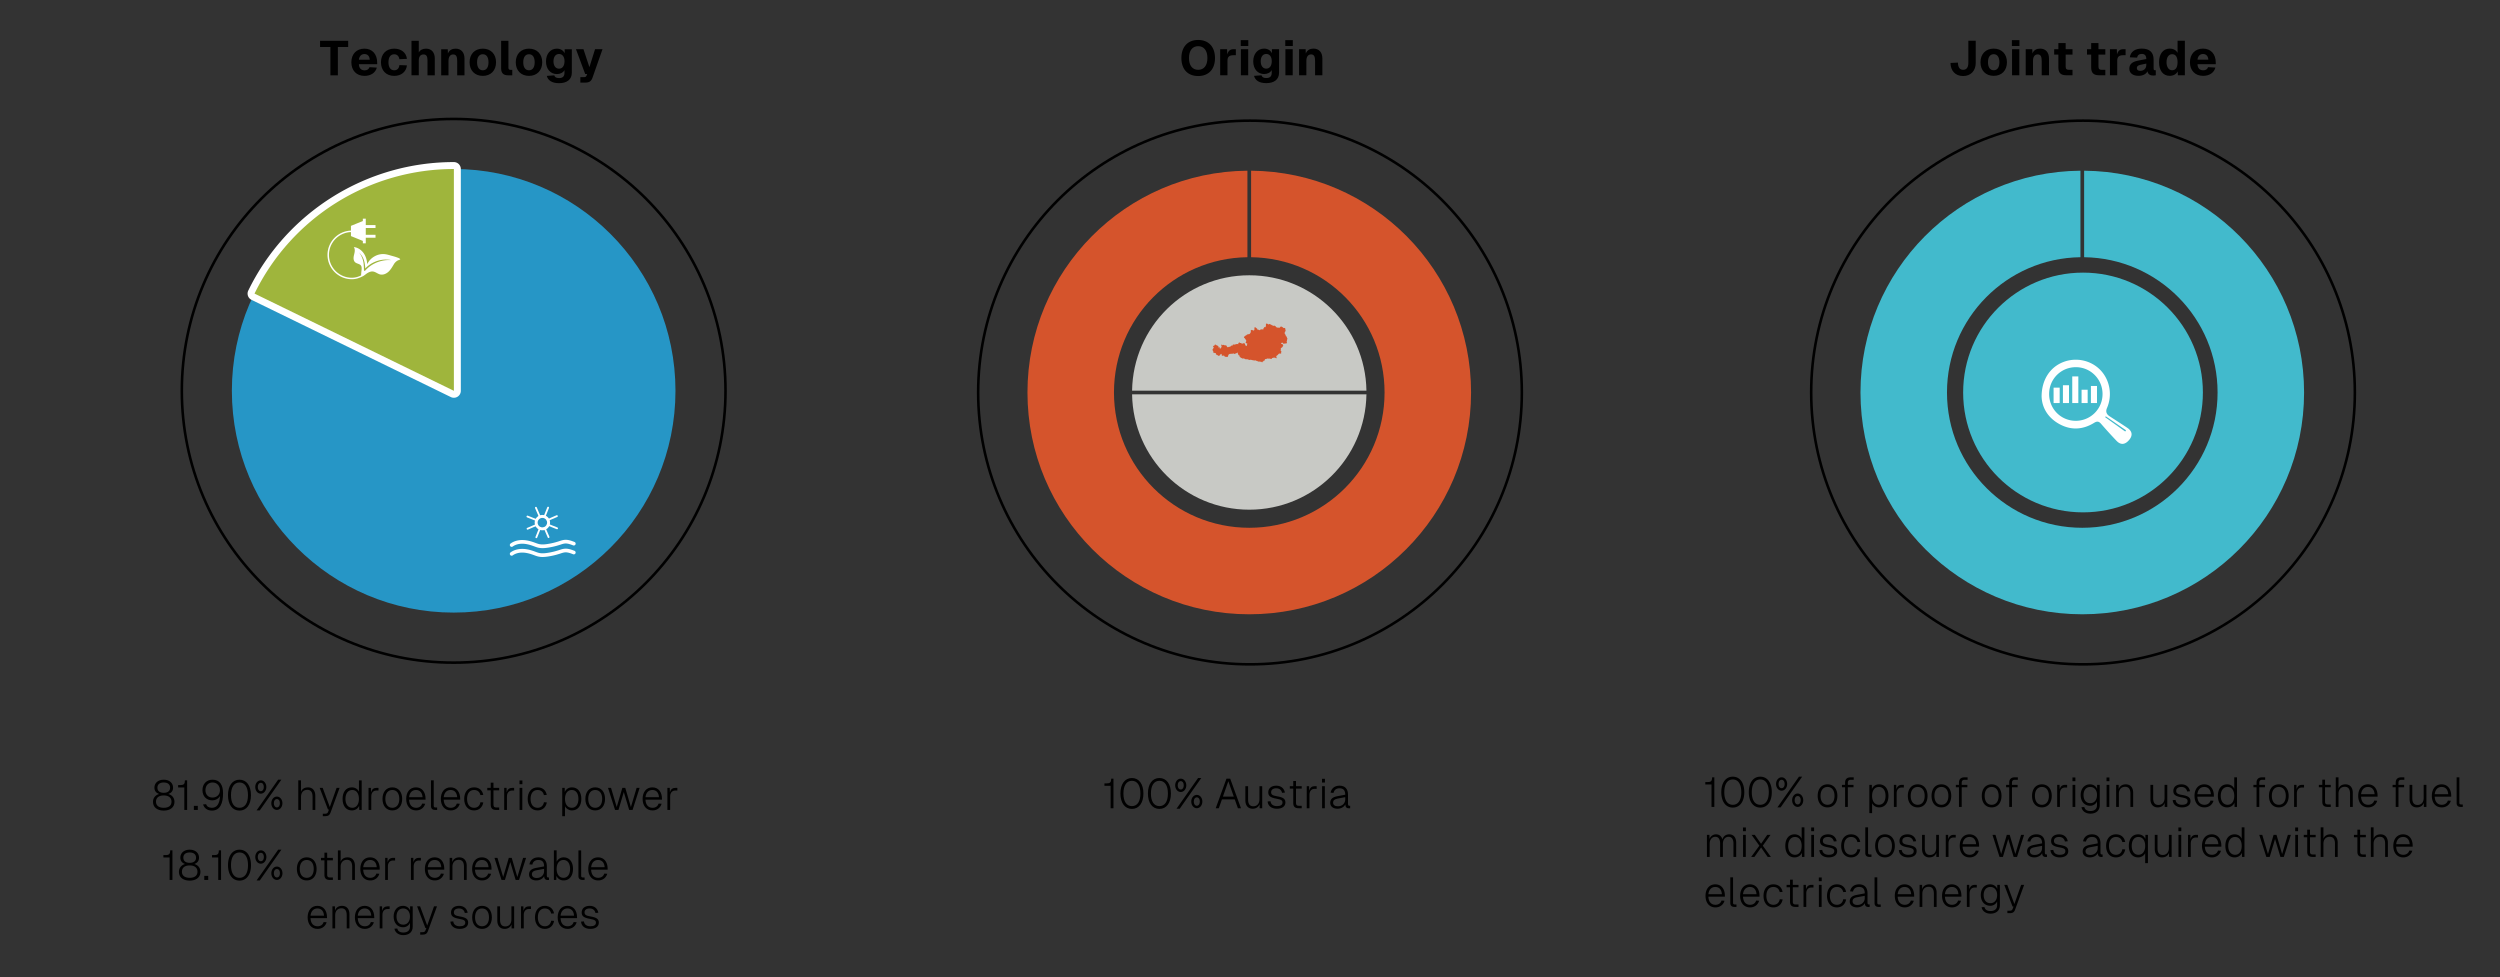<svg xmlns="http://www.w3.org/2000/svg" width="720" height="281.473" viewBox="0 0 720 281.473"><rect x="0" y="0" width="720" height="281.473" fill="#333333" stroke="none"/><g data-name="GRAFIK"><circle cx="130.657" cy="112.548" r="63.879" fill="#2696c6"/><path d="M130.718 113.556a.98.98 0 01-.438-.102L72.865 85.451a.998.998 0 01-.46-1.337 64.799 64.799 0 0123.932-26.578 64.813 64.813 0 0134.382-9.859 1 1 0 011 1v63.879a1 1 0 01-1 1z" fill="#9fb53c"/><path d="M130.718 48.677v63.879L73.304 84.553a63.882 63.882 0 0157.414-35.877m0-1.999a65.813 65.813 0 00-34.911 10.01 65.81 65.81 0 00-24.301 26.99 2 2 0 00.921 2.674l57.414 28.003a1.994 1.994 0 001.937-.101c.584-.366.94-1.007.94-1.696V48.678a2 2 0 00-2-2z" fill="#fff"/><path d="M114.822 74.317c-.16-.064-.386-.152-.658-.247-.545-.191-1.03-.303-1.633-.48-.563-.165-1.13-.332-1.714-.395-2.062-.224-4.202 1.001-5.053 2.893-.072-1.134-.388-2.272-1.047-3.198-.659-.926-1.684-1.619-2.814-1.737.294.416.313.969.231 1.472-.082.503-.252.991-.296 1.499-.044.508.061 1.066.44 1.408.496.447 1.344.432 1.707.992.199.308.186.703.165 1.069-.013.222-.159 1.191-.137 1.722-.903.454-1.789.678-2.69.678a6.588 6.588 0 01-6.58-6.58c0-3.544 2.817-6.441 6.329-6.573v1.151l3.425 1.395v.691h.845v-1.605h2.809v-.845h-2.809v-1.964h2.809v-.845h-2.809v-1.837h-.845v.673l-3.425 1.395v1.366c-3.746.133-6.754 3.22-6.754 6.998a7.012 7.012 0 007.004 7.004c.99 0 1.96-.251 2.943-.757.191-.05.479-.235.749-.43l.032-.019-.002-.003c.279-.203.534-.409.633-.473.526-.337 1.134-.618 1.753-.539.728.092 1.313.658 2.025.837.874.22 1.806-.187 2.462-.805.656-.617 1.096-1.423 1.561-2.195.204-.34.541-.671.867-.897.188-.13.311-.15.49-.231.28-.127.407-.141.422-.219.008-.04-.001-.157-.436-.373zm-3.212.585c-2.436.119-4.818 1.197-6.433 3.033-.112.142-.359.054-.357-.125-.014-.459-.025-.915-.062-1.367-.058-1.375-.515-2.684-1.375-3.765.658.655 1.209 1.448 1.463 2.353.221.745.301 1.514.351 2.275 1.643-1.712 4.039-2.689 6.413-2.536.357.02.713.062 1.061.135a11.4 11.4 0 00-1.062-.002z" fill="#fff"/><g fill="#fff"><path d="M156.274 157.862c-.376 0-.761-.03-1.145-.11-.46-.095-.889-.255-1.305-.409l-.261-.096c-1.189-.431-2.164-.64-3.068-.655-1.077-.017-2.086.265-2.821.8a.53.53 0 11-.625-.859c.92-.67 2.154-1.027 3.464-1.004 1.025.018 2.109.246 3.412.719l.269.099c.396.147.769.285 1.151.364.766.159 1.588.073 2.29-.032 1.1-.164 2.194-.422 3.252-.766l.199-.066c.496-.164 1.008-.334 1.568-.375 1.018-.076 1.961.289 2.795.609a.53.53 0 11-.381.991c-.73-.281-1.556-.599-2.336-.541-.429.032-.858.173-1.312.324l-.204.067a21.188 21.188 0 01-3.424.807c-.467.07-.983.131-1.518.131zM156.274 160.415c-.376 0-.761-.03-1.145-.11-.46-.095-.889-.255-1.305-.409l-.261-.096c-1.189-.431-2.164-.64-3.068-.655-1.077-.022-2.086.265-2.821.8a.531.531 0 11-.625-.859c.92-.67 2.154-1.024 3.464-1.004 1.025.018 2.109.246 3.412.719l.269.099c.396.147.769.285 1.151.364.766.159 1.588.073 2.29-.032 1.1-.164 2.194-.422 3.252-.766l.199-.066c.496-.164 1.008-.334 1.568-.375 1.018-.075 1.961.289 2.795.609a.53.53 0 11-.381.991c-.73-.281-1.556-.6-2.336-.541-.429.032-.858.173-1.312.324l-.204.067a21.188 21.188 0 01-3.424.807c-.467.07-.983.131-1.518.131zM156.202 152.726c-1.218 0-2.209-.991-2.209-2.209s.991-2.209 2.209-2.209 2.209.991 2.209 2.209-.991 2.209-2.209 2.209zm0-3.569a1.36 1.36 0 101.36 1.36c0-.749-.61-1.36-1.36-1.36z"/><path d="M156.798 149.131a.266.266 0 01-.247-.364l1.064-2.675a.266.266 0 01.494.196l-1.064 2.675a.265.265 0 01-.247.167zM154.465 154.995a.266.266 0 01-.247-.364l1.064-2.675a.266.266 0 01.494.196l-1.064 2.675a.265.265 0 01-.247.167zM160.433 152.424a.259.259 0 01-.098-.019l-2.675-1.064a.266.266 0 01.196-.494l2.675 1.064a.266.266 0 01-.098.512zM154.569 150.091a.259.259 0 01-.098-.019l-2.675-1.064a.266.266 0 01.196-.494l2.675 1.064a.266.266 0 01-.098.512zM157.74 150.046a.265.265 0 01-.105-.51l2.644-1.139a.265.265 0 11.21.488l-2.644 1.139a.26.26 0 01-.105.022zM151.944 152.543a.265.265 0 01-.105-.51l2.644-1.139a.265.265 0 11.21.488l-2.644 1.139a.26.26 0 01-.105.022zM157.982 154.946a.265.265 0 01-.244-.161l-1.139-2.644a.265.265 0 11.488-.21l1.139 2.644a.265.265 0 01-.244.371zM155.485 149.149a.265.265 0 01-.244-.161l-1.139-2.644a.265.265 0 11.488-.21l1.139 2.644a.265.265 0 01-.244.371z"/></g><circle cx="130.657" cy="112.548" r="78.29" fill="none" stroke="#000" stroke-miterlimit="10" stroke-width=".75"/><g><g fill="#c8c9c5"><path d="M393.534 112.504c-.284-18.396-15.283-33.223-33.747-33.223s-33.463 14.826-33.747 33.223h67.494zM326.041 113.566c.284 18.396 15.283 33.222 33.747 33.222s33.463-14.826 33.747-33.222h-67.494z"/></g><path d="M356.564 101.583c-.058-.043-.108-.037-.157-.015-.158.073-.315.15-.473.223-.038.018-.083.021-.123.035-.067.023-.136.044-.199.075-.081.041-.149.039-.221-.021-.121-.1-.25-.103-.371-.007a.12.12 0 01-.151-.01c-.064-.059-.101-.064-.159.001-.075.084-.15.092-.256.054-.132-.048-.271-.01-.39.053a1.184 1.184 0 00-.265.21.288.288 0 00-.074.239c.012.096-.043.151-.09.216a.434.434 0 00-.061.109c-.018.055-.051.078-.105.067a1.914 1.914 0 01-.166-.041.148.148 0 00-.123.012c-.057.032-.117.04-.177-.005-.026-.02-.064-.024-.096-.037-.028-.011-.055-.024-.083-.036-.036-.016-.071-.039-.109-.046-.087-.017-.107-.036-.111-.121-.004-.075-.073-.098-.12-.135-.041-.031-.091-.028-.135.01a.22.22 0 01-.182.054c-.063-.009-.127-.015-.186-.035-.079-.026-.181-.144-.137-.254a.343.343 0 00.02-.095c.001-.016-.005-.04-.016-.049-.03-.024-.068-.038-.097-.063-.027-.023-.046-.055-.077-.093-.048.059-.089.111-.133.16a.385.385 0 01-.077.074.298.298 0 00-.131.167.271.271 0 01-.139.149c-.082.033-.179.035-.27.038-.082.002-.148-.054-.2-.108a.626.626 0 00-.32-.185c-.07-.017-.134-.074-.191-.124-.041-.036-.048-.093-.025-.148l.007-.017c.038-.109.023-.133-.091-.161-.097-.023-.192-.055-.29-.077a.886.886 0 00-.198-.024c-.097 0-.186-.078-.185-.176 0-.051.003-.102.007-.153.012-.131-.078-.21-.148-.301a.288.288 0 01-.042-.109c-.012-.054-.015-.109-.025-.163-.016-.081.002-.146.069-.201a.402.402 0 00.087-.109c.056-.098.116-.195.159-.299.038-.091-.006-.167-.083-.233-.052-.044-.126-.085-.109-.176.008-.044.029-.068.076-.073.073-.008.145-.022.202-.077.013-.012.044-.017.062-.01.066.025.089-.014.096-.065a.4.4 0 01.088-.191c.065-.088.233-.084.278.016.032.071.077.104.152.11.04.003.08.02.12.024.099.009.177.043.231.136.029.05.089.082.135.121.053.045.109.086.157.135.046.047.04.106-.002.159a.139.139 0 00-.028.071c-.002.022.011.045.017.067.02-.01.04-.021.061-.029.049-.017.098-.04.148-.044.043-.003.088.015.131.029.081.026.104.115.054.183a.326.326 0 00-.05.096c-.014.049.015.078.066.076.093-.004.15-.067.208-.127a.263.263 0 00.053-.082.387.387 0 01.156-.19c.038-.026.064-.073.089-.115.027-.046.036-.09-.023-.13a.203.203 0 01-.089-.213c.011-.076.009-.154.013-.231.004-.067.033-.099.1-.111a.135.135 0 01.138.069c.008.017.012.035.019.052.028.072.128.095.172.032.046-.065.106-.071.172-.064.148.017.283.07.403.159.046.034.087.007.126-.012.167-.086.287-.037.356.139.023.057.07.104.105.156.015.022.035.043.04.067.041.179.22.196.349.149.029-.01.06-.02.083-.038.087-.067.187-.066.287-.061a.25.25 0 00.193-.059.1.1 0 01.043-.023c.077-.021.122-.07.155-.143.052-.117.144-.155.265-.109.13.05.21-.017.241-.136.033-.132.126-.195.262-.186.116.007.232.008.348.009.07 0 .133-.015.192-.065.033-.028.092-.025.139-.035.077-.017.155-.028.229-.051a.444.444 0 01.288.01c.033.011.066.027.099.028.036 0 .098-.005.104-.023.013-.039.002-.089-.006-.133-.006-.033-.024-.064-.031-.097-.008-.042.017-.065.053-.086.078-.046.156-.094.229-.148.061-.045.134-.032.153.043.018.069.052.099.124.096.083-.004.167-.005.249.005.034.004.07.035.097.062.043.043.076.096.117.141.036.04.097.048.138.013.179-.156.388-.161.605-.128.063.01.107.04.128.106a.468.468 0 00.068.121c.035.05.053.097.029.159-.028.075-.01.112.051.164.06.051.111.112.172.161a.586.586 0 00.146.083c.052.022.087-.002.095-.059.006-.038.018-.078.013-.115-.017-.14.047-.252.118-.363.043-.066.007-.212-.064-.246a.095.095 0 00-.053-.004c-.132.025-.236-.024-.321-.121-.012-.014-.021-.042-.016-.06.021-.082.041-.166.073-.244.021-.054.066-.098.09-.15a.2.2 0 00.02-.121c-.03-.111-.048-.229-.127-.322-.022-.026-.048-.05-.068-.077a5.034 5.034 0 01-.121-.166c-.058-.083-.086-.182-.185-.242-.093-.056-.172-.14-.175-.265-.002-.086.026-.13.101-.171.068-.036.134-.077.196-.123.024-.017.039-.051.05-.081.019-.052.051-.084.107-.083.118.002.196-.067.269-.146a.618.618 0 01.365-.216c.143-.022.285-.05.428-.069.097-.013.148-.089.21-.147a.8.8 0 00.208-.356c.022-.08.033-.164.044-.247.009-.068.014-.136-.022-.203-.033-.062.004-.125.07-.15a.41.41 0 00.11-.062c.072-.06.117-.061.198-.014.044.026.1.03.15.048.041.015.085.029.118.055.1.079.143.082.249.005a.275.275 0 01.058-.032c.053-.021.067-.061.085-.114a.794.794 0 00.021-.359c-.008-.07.007-.142.009-.214.003-.095.053-.165.136-.191.041-.013.109.015.149.045.153.114.302.233.449.356.062.052.125.109.078.209-.017.036.034.089.087.085a.82.82 0 01.336.055c.068.024.137.05.201.082.084.042.128.04.198-.024.012-.011.023-.026.037-.032.067-.024.096-.071.109-.14.012-.062.1-.098.157-.069a.625.625 0 01.107.068c.048.037.127.042.176.006.085-.062.111-.057.195.009a.161.161 0 00.112.024c.014-.002.031-.057.03-.087a.468.468 0 01.156-.376.18.18 0 00.053-.09c.03-.128.144-.195.269-.15.017.006.034.015.051.02.079.021.11.004.13-.074.033-.132.069-.263.091-.397.013-.081 0-.166 0-.249 0-.061-.002-.123.007-.182.017-.109.115-.162.219-.13.062.019.126.036.189.049.071.015.127.043.165.112.061.108.173.115.256.023a.16.16 0 01.027-.025c.059-.041.314-.031.365.028a.22.22 0 00.104.059c.11.027.205.073.283.157.02.021.052.035.08.042a.889.889 0 01.352.184c.052.043.107.033.158 0 .113-.073.229-.027.344-.01.007.001.015.008.019.014.059.085.157.112.237.166.023.016.052.033.061.056.079.197.254.259.434.295.132.026.272.012.408.016.085.003.17.002.254.012.061.007.086-.02.101-.071a.637.637 0 01.038-.103c.037-.076.092-.129.185-.123.004 0 .008 0 .012-.003.133-.076.237.016.35.059.114.043.19.126.273.212.095.099.23.154.381.126.046-.009.093-.015.139-.02.074-.008.107.018.111.094.004.059-.005.119.001.177a.321.321 0 00.038.13.329.329 0 01.061.206.647.647 0 00.011.158.269.269 0 01-.056.213c-.036.049-.084.088-.124.134a.188.188 0 00-.045.075c-.012.056-.013.113-.021.17-.005.034-.01.069-.023.1-.031.076-.025.135.041.186a.267.267 0 01.117.223c0 .018.017.042.034.053a.25.25 0 01.117.216c0 .048.014.097.022.145.01.057.044.091.097.116.164.075.235.207.221.386a.17.17 0 00.071.16c.096.068.11.207.036.296a.265.265 0 00-.046.09c-.01.033-.009.069-.014.103-.014.104-.005.212-.077.303a.13.13 0 00-.01.15c.009.017.006.044 0 .064a.288.288 0 00.031.241l.017.032c.043.098-.001.182-.107.2-.149.026-.297.053-.447.072a4.62 4.62 0 01-.39.03c-.121.005-.159-.024-.203-.136-.039-.1-.207-.191-.301-.157a.135.135 0 00-.072.065c-.026.062-.06.111-.125.134-.056.02-.062.067-.056.115.006.05.05.046.086.051.085.012.169.026.254.034.084.008.126.064.149.134.026.08.046.158.114.218.044.039.034.134-.003.188-.034.05-.06.106-.095.156-.065.091-.135.177-.201.267-.061.083-.143.116-.242.136-.05.01-.096.058-.136.097-.012.011.003.051.009.077.015.065.04.128.047.194a.185.185 0 01-.06.165c-.089.083-.043.285.073.341.111.054.132.119.078.232-.007.015-.012.031-.021.044-.03.041-.037.076.007.116.034.031.018.066-.009.097-.049.057-.052.107-.013.172.032.053.028.089-.033.102a1.241 1.241 0 01-.259.021c-.075 0-.151-.011-.226-.02a.164.164 0 00-.151.063c-.041.047-.086.091-.129.137-.058.062-.113.128-.173.188a1.735 1.735 0 01-.164.145c-.06.045-.126.081-.189.122a.116.116 0 00-.039.037.306.306 0 00-.001.307c.057.101.067.21.033.32-.021.07-.11.07-.185.017-.11-.078-.219-.166-.367-.157l-.208.013c-.051.003-.103.002-.153.011-.055.011-.107.032-.161.048-.042.013-.084.033-.127.035-.058.002-.085.024-.11.076-.084.174-.189.238-.372.19a.103.103 0 01-.052-.029c-.044-.059-.105-.066-.17-.065-.114.002-.229.013-.343.01-.089-.003-.177-.023-.266-.032a.49.49 0 00-.121 0 .841.841 0 00-.149.032c-.027.009-.051.029-.074.047-.027.021-.052.044-.078.066-.041.034-.081.04-.124 0-.01-.009-.031-.012-.046-.011a.3.3 0 00-.279.255c-.004.024-.005.049-.011.073-.027.112-.067.149-.183.145-.095-.003-.147.05-.188.121-.036.063-.078.119-.152.132-.091.016-.13.074-.148.157-.009.039-.016.08-.07.088-.041.006-.072 0-.095-.036-.054-.083-.122-.137-.229-.116h-.012c-.105-.04-.218-.039-.327-.06a1.25 1.25 0 00-.395-.017c-.102.012-.185-.002-.254-.092a.215.215 0 00-.193-.086.313.313 0 01-.25-.09c-.063-.057-.132-.092-.236-.061a.842.842 0 01-.332.004c-.182-.023-.362-.062-.542-.095a.546.546 0 01-.088-.024c-.074-.028-.145-.055-.23-.044-.05.007-.104-.023-.157-.033-.026-.005-.057-.01-.08-.001a.785.785 0 01-.404.034.364.364 0 01-.156-.09.31.31 0 00-.202-.07c-.218-.006-.436-.019-.654-.03a.197.197 0 01-.166-.099c-.035-.055-.089-.08-.153-.064a.176.176 0 01-.161-.037c-.054-.046-.109-.048-.171-.035-.012.002-.025.003-.035.009-.131.074-.233 0-.336-.066a.732.732 0 00-.107-.057c-.166-.07-.321-.15-.4-.327-.012-.026-.048-.051-.077-.059-.096-.025-.128-.08-.098-.177.019-.06.025-.121-.02-.173-.011-.012-.035-.022-.051-.019-.097.015-.138-.005-.191-.095-.019-.033-.053-.057-.069-.091-.024-.05-.039-.104-.058-.157-.013-.036-.023-.072-.038-.107-.016-.039-.039-.077-.054-.117-.03-.083-.009-.152.079-.2z" fill="#d5542c" data-name="RObAq8.tif"/><path fill="none" d="M364.163 127.897"/><path d="M360.319 49.162v24.914c21.275.285 38.435 17.616 38.435 38.959 0 21.52-17.446 38.966-38.966 38.966s-38.966-17.446-38.966-38.966c0-21.343 17.16-38.674 38.435-38.959V49.162c-35.035.286-63.348 28.771-63.348 63.873 0 35.28 28.6 63.879 63.879 63.879s63.879-28.6 63.879-63.879c0-35.102-28.314-63.587-63.348-63.873z" fill="#d5542c"/><circle cx="360" cy="113.038" r="78.29" fill="none" stroke="#000" stroke-miterlimit="10" stroke-width=".75"/></g><g><g fill="#c8c9c5"><path d="M633.444 112.504c-.284-18.396-15.283-33.223-33.747-33.223s-33.463 14.826-33.747 33.223h67.494zM565.951 113.566c.284 18.396 15.283 33.222 33.747 33.222s33.463-14.826 33.747-33.222h-67.494z"/></g><path fill="none" d="M604.073 127.897"/><path d="M600.228 49.162v24.914c21.275.285 38.435 17.616 38.435 38.959 0 21.52-17.446 38.966-38.966 38.966s-38.966-17.446-38.966-38.966c0-21.343 17.16-38.674 38.435-38.959V49.162c-35.035.286-63.348 28.771-63.348 63.873 0 35.28 28.6 63.879 63.879 63.879s63.879-28.6 63.879-63.879c0-35.102-28.314-63.587-63.348-63.873z" fill="#42bacc"/><circle cx="599.91" cy="113.038" r="78.29" fill="none" stroke="#000" stroke-miterlimit="10" stroke-width=".75"/></g><circle cx="599.91" cy="113.038" r="34.523" fill="#42bacc"/><g><path d="M587.983 114.133c.033-4.807 2.447-8.356 6.175-9.838 3.706-1.473 8.013-.562 10.745 2.272 2.752 2.855 3.519 7.253 1.908 10.947q-.639 1.466.733 2.358c1.719 1.119 3.452 2.216 5.15 3.365 1.413.957 1.572 2.177.518 3.443-1.178 1.415-2.433 1.55-3.643.286a132.102 132.102 0 01-4.436-4.878c-.64-.739-1.144-.853-2.031-.307-3.248 1.998-6.654 2.195-10.016.343-3.401-1.874-5.04-4.878-5.103-7.99zm2.168-.696c-.021 4.293 3.359 7.734 7.618 7.754a7.692 7.692 0 007.763-7.74c-.01-4.219-3.39-7.651-7.582-7.701-4.322-.051-7.778 3.355-7.799 7.687zm21.913 10.84l.237-.357c-1.183-.782-4.662-3.237-5.845-4.019l-.167.251c1.16.818 4.615 3.308 5.775 4.126z" fill="#fff" data-name="T4NxK3"/><path fill="#fff" d="M591.433 111.641h1.751v4.438h-1.751zM594.121 110.948h1.751v5.131h-1.751zM596.808 108.409h1.751v7.67h-1.751zM599.495 112.244h1.751v3.835h-1.751zM602.183 111.159h1.751v4.919h-1.751z"/></g></g><g data-name="EN"><path d="M95.159 13.535h-2.983v-1.793h8.097v1.793h-2.97v8.152h-2.144v-8.152zM101.191 17.933c0-2.367 1.485-3.922 3.769-3.922 2.228 0 3.67 1.54 3.67 4.062v.421h-5.267c.042 1.19.672 1.765 1.652 1.765.7 0 1.19-.294 1.401-.91l2.115.126c-.406 1.498-1.751 2.381-3.559 2.381-2.297 0-3.782-1.555-3.782-3.922zm3.768-2.367c-.883 0-1.485.603-1.597 1.639h3.123c-.056-1.093-.658-1.639-1.526-1.639zM109.717 17.933c0-2.367 1.499-3.922 3.811-3.922 1.989 0 3.445 1.092 3.67 2.941l-2.171.098c-.141-.924-.7-1.415-1.499-1.415-1.051 0-1.653.841-1.653 2.298s.603 2.312 1.653 2.312c.812 0 1.387-.477 1.499-1.499l2.171.084c-.21 1.849-1.639 3.025-3.67 3.025-2.312 0-3.811-1.555-3.811-3.922zM118.51 11.742h2.101v3.361c.406-.742 1.177-1.092 2.073-1.092 1.681 0 2.535 1.177 2.535 2.843v4.833h-2.101v-4.328c0-1.106-.322-1.681-1.135-1.681-.868 0-1.373.602-1.373 1.736v4.272h-2.101v-9.945zM127.064 14.179h1.891l.042 1.232c.42-1.009 1.232-1.4 2.228-1.4 1.61 0 2.549 1.106 2.549 2.843v4.833h-2.101v-4.132c0-1.205-.267-1.877-1.148-1.877-.869 0-1.359.672-1.359 1.877v4.132h-2.101v-7.508zM135.239 17.933c0-2.367 1.514-3.922 3.811-3.922s3.81 1.555 3.81 3.922c0 2.381-1.513 3.922-3.81 3.922s-3.811-1.541-3.811-3.922zm5.449 0c0-1.457-.588-2.312-1.639-2.312s-1.653.854-1.653 2.312.603 2.312 1.653 2.312 1.639-.854 1.639-2.312zM144.326 19.726v-7.984h2.101v7.76c0 .448.21.616.603.616h.504v1.569h-1.246c-1.219 0-1.961-.574-1.961-1.961zM148.538 17.933c0-2.367 1.514-3.922 3.811-3.922s3.81 1.555 3.81 3.922c0 2.381-1.513 3.922-3.81 3.922s-3.811-1.541-3.811-3.922zm5.45 0c0-1.457-.588-2.312-1.639-2.312s-1.653.854-1.653 2.312.603 2.312 1.653 2.312 1.639-.854 1.639-2.312zM157.471 21.855l2.157-.154c.154.49.504.785 1.387.785.994 0 1.555-.448 1.555-1.499v-.799c-.364.7-1.205 1.148-2.171 1.148-1.85 0-3.152-1.429-3.152-3.655 0-2.157 1.289-3.67 3.124-3.67 1.093 0 1.863.532 2.255 1.33v-1.162h2.06v6.766c0 2.017-1.499 3.012-3.67 3.012-2.157 0-3.208-.869-3.544-2.102zm5.112-4.189c.015-1.316-.616-2.115-1.582-2.115-1.009 0-1.598.841-1.598 2.115 0 1.289.616 2.115 1.598 2.115.952 0 1.568-.784 1.582-2.115zM167.145 22.219h.995c.476 0 .658-.112.798-.477l.168-.434h-.574l-2.647-7.13h2.157l1.709 5.169 1.625-5.169h2.144l-2.886 8.223c-.351.994-.925 1.387-2.06 1.387h-1.429v-1.569z"/><g><path d="M340.241 16.716c0-3.207 1.807-5.211 4.833-5.211s4.847 2.004 4.847 5.211-1.821 5.183-4.847 5.183-4.833-1.975-4.833-5.183zm7.494 0c0-2.157-.994-3.418-2.661-3.418-1.653 0-2.647 1.261-2.647 3.418s.994 3.39 2.647 3.39c1.667 0 2.661-1.232 2.661-3.39zM351.413 14.167h1.989l.042 1.513c.308-1.064.868-1.513 1.793-1.513h.686v1.736h-.686c-1.177 0-1.724.435-1.724 1.556v4.216h-2.101v-7.508zM357.335 11.562h2.171v1.681h-2.171v-1.681zm.042 2.605h2.101v7.508h-2.101v-7.508zM361.157 21.843l2.157-.154c.154.49.504.785 1.387.785.994 0 1.555-.448 1.555-1.499v-.799c-.364.7-1.205 1.148-2.171 1.148-1.85 0-3.152-1.429-3.152-3.655 0-2.157 1.289-3.67 3.124-3.67 1.093 0 1.863.532 2.255 1.33v-1.162h2.06v6.766c0 2.017-1.499 3.012-3.67 3.012-2.157 0-3.208-.869-3.544-2.102zm5.112-4.188c.015-1.316-.616-2.115-1.582-2.115-1.009 0-1.598.841-1.598 2.115 0 1.289.616 2.115 1.598 2.115.952 0 1.568-.784 1.582-2.115zM370.159 11.562h2.171v1.681h-2.171v-1.681zm.042 2.605h2.101v7.508h-2.101v-7.508zM374.135 14.167h1.891l.042 1.232c.42-1.009 1.232-1.4 2.228-1.4 1.61 0 2.549 1.106 2.549 2.843v4.833h-2.101v-4.132c0-1.205-.267-1.877-1.148-1.877-.869 0-1.359.672-1.359 1.877v4.132h-2.101v-7.508z"/></g><g><path d="M561.743 18.131l2.143-.098c.015 1.414.575 2.072 1.499 2.072.938 0 1.499-.644 1.499-2.003v-6.373h2.129v6.373c0 2.312-1.456 3.796-3.628 3.796-2.311 0-3.613-1.582-3.642-3.768zM570.38 17.921c0-2.367 1.514-3.922 3.811-3.922s3.81 1.555 3.81 3.922c0 2.381-1.513 3.922-3.81 3.922s-3.811-1.541-3.811-3.922zm5.449 0c0-1.457-.588-2.312-1.639-2.312s-1.653.854-1.653 2.312.603 2.312 1.653 2.312 1.639-.854 1.639-2.312zM579.425 11.562h2.171v1.681h-2.171v-1.681zm.042 2.605h2.101v7.508h-2.101v-7.508zM583.401 14.167h1.891l.042 1.232c.42-1.009 1.232-1.4 2.228-1.4 1.61 0 2.549 1.106 2.549 2.843v4.833h-2.101v-4.132c0-1.205-.267-1.877-1.148-1.877-.869 0-1.359.672-1.359 1.877v4.132h-2.101v-7.508zM592.809 19.42v-3.685h-1.205v-1.568h1.205v-1.766h2.101v1.766h1.976v1.568h-1.976v3.432c0 .729.309.938.925.938h1.051v1.569h-1.821c-1.555 0-2.255-.687-2.255-2.255zM602.259 19.42v-3.685h-1.205v-1.568h1.205v-1.766h2.101v1.766h1.976v1.568h-1.976v3.432c0 .729.309.938.925.938h1.051v1.569h-1.821c-1.555 0-2.255-.687-2.255-2.255zM607.662 14.167h1.989l.042 1.513c.308-1.064.868-1.513 1.793-1.513h.686v1.736h-.686c-1.177 0-1.724.435-1.724 1.556v4.216h-2.101v-7.508zM613.247 19.798c0-1.316.827-1.989 2.466-2.325l2.423-.477c0-.98-.448-1.471-1.288-1.471-.784 0-1.233.378-1.373 1.079l-2.101-.099c.279-1.652 1.526-2.507 3.474-2.507 2.241 0 3.39 1.092 3.39 3.138v2.563c0 .42.14.532.42.532h.21v1.442c-.14.042-.462.084-.756.084-.771 0-1.457-.266-1.639-1.219-.393.799-1.317 1.303-2.592 1.303-1.568 0-2.634-.756-2.634-2.045zm4.889-1.121v-.364l-1.709.364c-.686.141-1.022.435-1.022.925 0 .504.337.799.98.799 1.051 0 1.751-.645 1.751-1.724zM621.801 17.921c0-2.396 1.205-3.922 3.068-3.922 1.078 0 1.877.462 2.269 1.232v-3.502h2.102v9.945h-2.018l-.042-1.106c-.42.812-1.274 1.274-2.311 1.274-1.892 0-3.068-1.513-3.068-3.922zm5.337 0c0-1.527-.56-2.312-1.568-2.312-.98 0-1.611.883-1.611 2.312 0 1.4.645 2.312 1.611 2.312 1.009 0 1.568-.799 1.568-2.312zM630.704 17.921c0-2.367 1.485-3.922 3.769-3.922 2.228 0 3.67 1.54 3.67 4.062v.421h-5.267c.042 1.19.672 1.765 1.652 1.765.7 0 1.19-.294 1.401-.91l2.115.126c-.406 1.498-1.751 2.381-3.559 2.381-2.297 0-3.782-1.555-3.782-3.922zm3.769-2.367c-.883 0-1.485.603-1.597 1.639h3.123c-.056-1.093-.658-1.639-1.526-1.639z"/></g><g><path d="M44.061 230.932c0-1.127.684-1.931 1.75-2.266-.826-.301-1.342-.877-1.342-1.812 0-1.343 1.043-2.303 2.686-2.303 1.654 0 2.688.96 2.688 2.303 0 .935-.504 1.511-1.332 1.812 1.066.335 1.738 1.139 1.738 2.266 0 1.607-1.258 2.52-3.094 2.52-1.822 0-3.094-.912-3.094-2.52zm5.336-.047c0-1.08-.742-1.8-2.242-1.8-1.486 0-2.23.72-2.23 1.8 0 1.162.852 1.762 2.23 1.762 1.391 0 2.242-.6 2.242-1.762zm-.406-4.043c0-.911-.648-1.486-1.836-1.486s-1.822.575-1.822 1.486c0 .984.695 1.488 1.822 1.488 1.139 0 1.836-.504 1.836-1.488zM53.084 226.795h-1.787v-.696h.672c.947 0 1.283-.3 1.283-1.354h.646v8.515h-.814v-6.464zM55.832 232.096h1.139v1.163h-1.139v-1.163zM58.485 231.676l.863-.072c.215.66.779 1.043 1.68 1.043 1.402 0 2.219-1.078 2.35-3.405-.48.804-1.283 1.259-2.254 1.259-1.656 0-2.818-1.188-2.818-2.926 0-1.836 1.211-3.022 2.902-3.022 2.074 0 3.033 1.511 3.033 3.874 0 2.854-.803 5.025-3.213 5.025-1.332 0-2.232-.732-2.543-1.775zm4.857-4.066c0-1.283-.828-2.254-2.135-2.254-1.248 0-2.039.924-2.039 2.219 0 1.283.814 2.123 2.002 2.123 1.248 0 2.172-.805 2.172-2.088zM65.661 229.014c0-2.734 1.283-4.462 3.311-4.462s3.309 1.715 3.309 4.462c0 2.723-1.283 4.438-3.309 4.438s-3.311-1.715-3.311-4.438zm5.755 0c0-2.315-.898-3.658-2.445-3.658s-2.447 1.343-2.447 3.658.9 3.633 2.447 3.633 2.445-1.318 2.445-3.633zM73.508 226.662c0-1.079.707-1.931 1.607-1.931.887 0 1.596.852 1.596 1.931 0 1.068-.709 1.92-1.596 1.92-.9 0-1.607-.852-1.607-1.92zm6.596-2.11h.924l-6.213 8.851h-.924l6.213-8.851zm-4.125 2.11c0-.731-.336-1.211-.863-1.211s-.875.479-.875 1.211c0 .72.348 1.199.875 1.199s.863-.479.863-1.199zm2.158 4.666c0-1.068.709-1.92 1.607-1.92.889 0 1.596.852 1.596 1.92 0 1.079-.707 1.931-1.596 1.931-.898 0-1.607-.852-1.607-1.931zm2.471 0c0-.732-.336-1.199-.863-1.199s-.875.467-.875 1.199c0 .719.348 1.211.875 1.211s.863-.492.863-1.211zM85.903 224.744h.793v3.285c.299-.863 1.066-1.271 2.002-1.271 1.391 0 2.111 1.02 2.111 2.411v4.09h-.791v-3.802c0-1.271-.469-1.991-1.5-1.991-1.127 0-1.822.756-1.822 2.003v3.79h-.793v-8.515zM92.971 234.35h.648c.527 0 .73-.143.887-.562l.24-.648h-.289l-2.387-6.236h.865l2.051 5.529 1.955-5.529h.863l-2.615 7.148c-.252.707-.66 1.008-1.512 1.008h-.707v-.709zM98.659 230.08c0-2.039 1.02-3.322 2.676-3.322.936 0 1.715.492 2.039 1.26v-3.273h.791v8.515h-.695l-.037-1.188c-.359.84-1.174 1.331-2.098 1.331-1.656 0-2.676-1.283-2.676-3.322zm4.714 0c0-1.535-.709-2.566-1.908-2.566s-1.979.984-1.979 2.566c0 1.572.779 2.566 1.979 2.566s1.908-1.02 1.908-2.566zM106.135 226.903h.684l.037 1.271c.252-.863.756-1.271 1.594-1.271h.553v.768h-.576c-.959 0-1.498.66-1.498 1.715v3.874h-.793v-6.356zM110.155 230.08c0-2.026 1.117-3.322 2.844-3.322 1.715 0 2.83 1.296 2.83 3.322s-1.115 3.322-2.83 3.322c-1.727 0-2.844-1.295-2.844-3.322zm4.845 0c0-1.595-.756-2.566-2.002-2.566-1.26 0-2.016.972-2.016 2.566s.756 2.566 2.016 2.566c1.246 0 2.002-.971 2.002-2.566zM116.983 230.08c0-1.942 1.043-3.322 2.818-3.322 1.703 0 2.758 1.308 2.758 3.299v.252h-4.748c.059 1.512.826 2.338 2.039 2.338.922 0 1.521-.491 1.75-1.223l.852.061c-.324 1.127-1.283 1.918-2.602 1.918-1.812 0-2.867-1.379-2.867-3.322zm2.818-2.566c-1.104 0-1.848.756-1.99 2.087h3.885c-.084-1.354-.791-2.087-1.895-2.087zM124.123 232.144v-7.399h.791v7.34c0 .311.168.467.492.467h.492v.708h-.613c-.707 0-1.162-.348-1.162-1.115zM126.955 230.08c0-1.942 1.043-3.322 2.818-3.322 1.703 0 2.758 1.308 2.758 3.299v.252h-4.748c.059 1.512.826 2.338 2.039 2.338.922 0 1.521-.491 1.75-1.223l.852.061c-.324 1.127-1.283 1.918-2.602 1.918-1.812 0-2.867-1.379-2.867-3.322zm2.819-2.566c-1.104 0-1.848.756-1.99 2.087h3.885c-.084-1.354-.791-2.087-1.895-2.087zM133.686 230.08c0-1.942 1.057-3.322 2.844-3.322 1.451 0 2.398.84 2.65 2.184l-.828.048c-.191-.936-.852-1.476-1.822-1.476-1.26 0-2.016.972-2.016 2.566s.756 2.566 2.016 2.566c.971 0 1.654-.562 1.834-1.606l.828.06c-.24 1.379-1.211 2.303-2.662 2.303-1.787 0-2.844-1.379-2.844-3.322zM141.33 231.772v-4.162h-.996v-.707h.996v-1.487h.791v1.487h1.643v.707h-1.643v4.139c0 .6.264.803.805.803h.838v.708h-.91c-1.031 0-1.523-.468-1.523-1.487zM145.207 226.903h.684l.035 1.271c.252-.863.756-1.271 1.596-1.271h.551v.768h-.574c-.961 0-1.5.66-1.5 1.715v3.874h-.791v-6.356zM149.61 224.78h.84v1.067h-.84v-1.067zm.025 2.123h.791v6.356h-.791v-6.356zM151.975 230.08c0-1.942 1.055-3.322 2.842-3.322 1.451 0 2.398.84 2.65 2.184l-.826.048c-.193-.936-.852-1.476-1.824-1.476-1.258 0-2.014.972-2.014 2.566s.756 2.566 2.014 2.566c.973 0 1.656-.562 1.836-1.606l.828.06c-.24 1.379-1.213 2.303-2.664 2.303-1.787 0-2.842-1.379-2.842-3.322zM161.922 226.903h.719l.012 1.199c.385-.875 1.141-1.344 2.076-1.344 1.799 0 2.697 1.476 2.697 3.322s-.898 3.322-2.697 3.322c-.9 0-1.68-.504-2.016-1.211v2.867h-.791v-8.156zm4.664 3.177c0-1.595-.73-2.566-1.93-2.566-1.176 0-1.943.972-1.943 2.566s.768 2.566 1.955 2.566 1.918-.971 1.918-2.566zM168.582 230.08c0-2.026 1.115-3.322 2.842-3.322 1.715 0 2.832 1.296 2.832 3.322s-1.117 3.322-2.832 3.322c-1.727 0-2.842-1.295-2.842-3.322zm4.846 0c0-1.595-.756-2.566-2.004-2.566-1.258 0-2.014.972-2.014 2.566s.756 2.566 2.014 2.566c1.248 0 2.004-.971 2.004-2.566zM175.11 226.903h.865l1.643 5.529 1.619-5.529h.84l1.619 5.529 1.654-5.529h.863l-2.027 6.356h-.982l-1.547-5.157-1.535 5.157h-.984l-2.027-6.356zM185.069 230.08c0-1.942 1.045-3.322 2.82-3.322 1.703 0 2.758 1.308 2.758 3.299v.252h-4.75c.061 1.512.828 2.338 2.039 2.338.924 0 1.523-.491 1.752-1.223l.852.061c-.324 1.127-1.283 1.918-2.604 1.918-1.811 0-2.867-1.379-2.867-3.322zm2.82-2.566c-1.104 0-1.848.756-1.992 2.087h3.887c-.084-1.354-.793-2.087-1.895-2.087zM192.209 226.903h.684l.037 1.271c.252-.863.756-1.271 1.594-1.271h.553v.768h-.576c-.959 0-1.498.66-1.498 1.715v3.874h-.793v-6.356z"/></g><g><path d="M319.862 226.31h-1.787v-.696h.672c.947 0 1.283-.299 1.283-1.354h.648v8.515h-.816v-6.464zM322.682 228.529c0-2.734 1.283-4.462 3.311-4.462s3.311 1.715 3.311 4.462c0 2.723-1.283 4.438-3.311 4.438s-3.311-1.715-3.311-4.438zm5.758 0c0-2.315-.9-3.658-2.447-3.658s-2.447 1.343-2.447 3.658.9 3.634 2.447 3.634 2.447-1.319 2.447-3.634zM330.602 228.529c0-2.734 1.283-4.462 3.311-4.462s3.311 1.715 3.311 4.462c0 2.723-1.283 4.438-3.311 4.438s-3.311-1.715-3.311-4.438zm5.758 0c0-2.315-.9-3.658-2.447-3.658s-2.447 1.343-2.447 3.658.9 3.634 2.447 3.634 2.447-1.319 2.447-3.634zM338.452 226.178c0-1.08.707-1.932 1.605-1.932.889 0 1.596.852 1.596 1.932 0 1.067-.707 1.919-1.596 1.919-.898 0-1.605-.852-1.605-1.919zm6.595-2.111h.924l-6.213 8.852h-.924l6.213-8.852zm-4.127 2.111c0-.732-.334-1.211-.863-1.211s-.875.479-.875 1.211c0 .719.348 1.199.875 1.199s.863-.48.863-1.199zm2.16 4.665c0-1.067.707-1.919 1.607-1.919.887 0 1.594.852 1.594 1.919 0 1.079-.707 1.931-1.594 1.931-.9 0-1.607-.852-1.607-1.931zm2.471 0c0-.731-.336-1.199-.863-1.199s-.877.468-.877 1.199c0 .72.348 1.212.877 1.212s.863-.492.863-1.212zM353.221 224.259h1.08l3.105 8.515h-.887l-.912-2.555h-3.682l-.912 2.555h-.887l3.094-8.515zm2.111 5.169l-1.572-4.438-1.559 4.438h3.131zM358.659 230.508v-4.09h.791v3.85c0 1.307.504 1.943 1.5 1.943 1.09 0 1.773-.768 1.773-2.004v-3.789h.793v6.355h-.744l-.012-1.15c-.312.827-1.031 1.295-2.016 1.295-1.271 0-2.086-.899-2.086-2.41zM365.078 230.819l.828-.06c.096.84.707 1.403 1.859 1.403 1.006 0 1.594-.336 1.594-1.031 0-.576-.252-.852-1.787-1.115-1.811-.324-2.314-.852-2.314-1.835 0-1.128.863-1.907 2.314-1.907 1.488 0 2.291.912 2.482 1.991l-.826.071c-.133-.73-.684-1.307-1.668-1.307-.959 0-1.475.443-1.475 1.115 0 .695.395.959 1.666 1.176 1.896.312 2.447.814 2.447 1.799 0 1.15-1.008 1.799-2.434 1.799-1.656 0-2.604-.888-2.688-2.1zM372.457 231.287v-4.162h-.996v-.707h.996v-1.488h.791v1.488h1.643v.707h-1.643v4.138c0 .6.264.804.805.804h.838v.707h-.91c-1.031 0-1.523-.467-1.523-1.486zM376.334 226.418h.684l.035 1.271c.252-.863.756-1.271 1.596-1.271h.551v.768h-.574c-.961 0-1.5.659-1.5 1.715v3.873h-.791v-6.355zM380.739 224.295h.838v1.066h-.838v-1.066zm.023 2.123h.791v6.355h-.791v-6.355zM383.102 231.203c0-1.044.672-1.631 1.979-1.883l2.352-.444c0-1.259-.541-1.847-1.643-1.847-.984 0-1.549.479-1.74 1.331l-.84-.071c.229-1.225 1.164-2.016 2.58-2.016 1.57 0 2.434.936 2.434 2.591v2.65c0 .42.133.552.432.552h.191v.707c-.07.013-.191.024-.322.024-.684 0-1.033-.288-1.08-1.128-.324.721-1.211 1.248-2.23 1.248-1.283 0-2.111-.648-2.111-1.715zm4.33-.984v-.635l-2.184.407c-.912.168-1.318.528-1.318 1.14 0 .695.504 1.08 1.355 1.08 1.307 0 2.146-.864 2.146-1.992z"/></g><g><path fill="none" d="M490.612 222.13h225.563v68.932H490.612z"/><path d="M492.914 225.926h-1.787v-.696h.672c.947 0 1.283-.3 1.283-1.354h.648v8.515h-.816v-6.464zM495.735 228.145c0-2.734 1.283-4.462 3.311-4.462s3.311 1.715 3.311 4.462c0 2.723-1.283 4.438-3.311 4.438s-3.311-1.715-3.311-4.438zm5.758 0c0-2.315-.9-3.658-2.447-3.658s-2.447 1.343-2.447 3.658.9 3.633 2.447 3.633 2.447-1.318 2.447-3.633zM503.655 228.145c0-2.734 1.283-4.462 3.311-4.462s3.311 1.715 3.311 4.462c0 2.723-1.283 4.438-3.311 4.438s-3.311-1.715-3.311-4.438zm5.757 0c0-2.315-.9-3.658-2.447-3.658s-2.447 1.343-2.447 3.658.9 3.633 2.447 3.633 2.447-1.318 2.447-3.633zM511.504 225.793c0-1.079.707-1.931 1.605-1.931.889 0 1.596.852 1.596 1.931 0 1.068-.707 1.92-1.596 1.92-.898 0-1.605-.852-1.605-1.92zm6.596-2.11h.924l-6.213 8.851h-.924l6.213-8.851zm-4.127 2.11c0-.731-.334-1.211-.863-1.211s-.875.479-.875 1.211c0 .72.348 1.199.875 1.199s.863-.479.863-1.199zm2.16 4.666c0-1.068.707-1.92 1.607-1.92.887 0 1.594.852 1.594 1.92 0 1.079-.707 1.931-1.594 1.931-.9 0-1.607-.852-1.607-1.931zm2.471 0c0-.732-.336-1.199-.863-1.199s-.877.467-.877 1.199c0 .719.348 1.211.877 1.211s.863-.492.863-1.211zM523.493 229.211c0-2.026 1.115-3.322 2.842-3.322 1.715 0 2.83 1.296 2.83 3.322s-1.115 3.322-2.83 3.322c-1.727 0-2.842-1.295-2.842-3.322zm4.843 0c0-1.595-.756-2.566-2.002-2.566-1.26 0-2.016.972-2.016 2.566s.756 2.566 2.016 2.566c1.246 0 2.002-.971 2.002-2.566zM532.957 223.875h.912v.707h-.852c-.588 0-.84.312-.84.852v.6h1.631v.707h-1.631v5.649h-.791v-5.649h-.9v-.707h.9v-.66c0-.898.504-1.498 1.57-1.498zM538.371 226.034h.719l.012 1.199c.385-.875 1.141-1.344 2.076-1.344 1.799 0 2.697 1.476 2.697 3.322s-.898 3.322-2.697 3.322c-.9 0-1.68-.504-2.016-1.211v2.866h-.791v-8.155zm4.665 3.177c0-1.595-.73-2.566-1.93-2.566-1.176 0-1.943.972-1.943 2.566s.768 2.566 1.955 2.566 1.918-.971 1.918-2.566zM545.438 226.034h.684l.037 1.271c.252-.863.756-1.271 1.594-1.271h.553v.768h-.576c-.959 0-1.498.66-1.498 1.715v3.874h-.793v-6.356zM549.459 229.211c0-2.026 1.115-3.322 2.842-3.322 1.715 0 2.83 1.296 2.83 3.322s-1.115 3.322-2.83 3.322c-1.727 0-2.842-1.295-2.842-3.322zm4.844 0c0-1.595-.756-2.566-2.002-2.566-1.26 0-2.016.972-2.016 2.566s.756 2.566 2.016 2.566c1.246 0 2.002-.971 2.002-2.566zM556.287 229.211c0-2.026 1.115-3.322 2.842-3.322 1.715 0 2.83 1.296 2.83 3.322s-1.115 3.322-2.83 3.322c-1.727 0-2.842-1.295-2.842-3.322zm4.844 0c0-1.595-.756-2.566-2.002-2.566-1.26 0-2.016.972-2.016 2.566s.756 2.566 2.016 2.566c1.246 0 2.002-.971 2.002-2.566zM565.752 223.875h.912v.707h-.852c-.588 0-.84.312-.84.852v.6h1.631v.707h-1.631v5.649h-.791v-5.649h-.9v-.707h.9v-.66c0-.898.504-1.498 1.57-1.498zM570.758 229.211c0-2.026 1.115-3.322 2.842-3.322 1.715 0 2.832 1.296 2.832 3.322s-1.117 3.322-2.832 3.322c-1.727 0-2.842-1.295-2.842-3.322zm4.846 0c0-1.595-.756-2.566-2.004-2.566-1.258 0-2.014.972-2.014 2.566s.756 2.566 2.014 2.566c1.248 0 2.004-.971 2.004-2.566zM580.225 223.875h.912v.707h-.852c-.588 0-.84.312-.84.852v.6h1.631v.707h-1.631v5.649h-.791v-5.649h-.9v-.707h.9v-.66c0-.898.502-1.498 1.57-1.498zM585.231 229.211c0-2.026 1.115-3.322 2.842-3.322 1.715 0 2.83 1.296 2.83 3.322s-1.115 3.322-2.83 3.322c-1.727 0-2.842-1.295-2.842-3.322zm4.844 0c0-1.595-.756-2.566-2.002-2.566-1.26 0-2.016.972-2.016 2.566s.756 2.566 2.016 2.566c1.246 0 2.002-.971 2.002-2.566zM592.465 226.034h.684l.037 1.271c.252-.863.756-1.271 1.594-1.271h.553v.768h-.576c-.959 0-1.498.66-1.498 1.715v3.874h-.793v-6.356zM596.87 223.911h.84v1.067h-.84v-1.067zm.023 2.123h.793v6.356h-.793v-6.356zM599.461 232.474l.828-.048c.145.695.684 1.151 1.727 1.151 1.223 0 1.92-.588 1.92-1.691v-1.091c-.336.768-1.068 1.271-1.98 1.271-1.619 0-2.721-1.248-2.721-3.095 0-1.835 1.09-3.083 2.686-3.083.959 0 1.752.54 2.051 1.332v-1.188h.756v5.853c0 1.523-1.02 2.446-2.711 2.446-1.355 0-2.363-.755-2.555-1.858zm4.475-3.502c.023-1.392-.768-2.327-1.943-2.327-1.199 0-1.932.9-1.932 2.327 0 1.438.744 2.339 1.932 2.339 1.176 0 1.943-.9 1.943-2.339zM606.674 223.911h.838v1.067h-.838v-1.067zm.024 2.123h.791v6.356h-.791v-6.356zM609.446 226.034h.719l.025 1.235c.299-.936 1.09-1.38 2.025-1.38 1.451 0 2.135 1.068 2.135 2.411v4.09h-.791v-3.802c0-1.235-.432-1.991-1.512-1.991-1.09 0-1.811.756-1.811 1.991v3.802h-.791v-6.356zM619.321 230.123v-4.09h.793v3.85c0 1.308.502 1.943 1.498 1.943 1.092 0 1.775-.768 1.775-2.003v-3.79h.791v6.356h-.742l-.014-1.151c-.311.828-1.031 1.295-2.014 1.295-1.271 0-2.088-.898-2.088-2.41zM625.743 230.435l.826-.06c.096.84.709 1.402 1.859 1.402 1.008 0 1.596-.335 1.596-1.031 0-.575-.252-.852-1.787-1.115-1.811-.324-2.314-.852-2.314-1.834 0-1.128.863-1.908 2.314-1.908 1.486 0 2.291.912 2.482 1.992l-.828.071c-.131-.731-.684-1.308-1.666-1.308-.961 0-1.477.443-1.477 1.115 0 .695.396.96 1.668 1.176 1.895.312 2.447.815 2.447 1.799 0 1.151-1.008 1.799-2.436 1.799-1.654 0-2.604-.887-2.686-2.099zM632.018 229.211c0-1.942 1.043-3.322 2.818-3.322 1.703 0 2.758 1.308 2.758 3.299v.252h-4.748c.059 1.512.826 2.338 2.039 2.338.922 0 1.521-.491 1.75-1.223l.852.061c-.324 1.127-1.283 1.918-2.602 1.918-1.812 0-2.867-1.379-2.867-3.322zm2.818-2.566c-1.104 0-1.848.756-1.99 2.087h3.885c-.084-1.354-.791-2.087-1.895-2.087zM638.75 229.211c0-2.039 1.018-3.322 2.674-3.322.936 0 1.715.492 2.039 1.26v-3.273h.791v8.515h-.695l-.037-1.188c-.359.84-1.174 1.331-2.098 1.331-1.656 0-2.674-1.283-2.674-3.322zm4.713 0c0-1.535-.709-2.566-1.908-2.566s-1.979.984-1.979 2.566c0 1.572.779 2.566 1.979 2.566s1.908-1.02 1.908-2.566zM651.455 223.875h.912v.707h-.852c-.588 0-.84.312-.84.852v.6h1.631v.707h-1.631v5.649h-.791v-5.649h-.9v-.707h.9v-.66c0-.898.504-1.498 1.57-1.498zM653.461 229.211c0-2.026 1.115-3.322 2.842-3.322 1.715 0 2.832 1.296 2.832 3.322s-1.117 3.322-2.832 3.322c-1.727 0-2.842-1.295-2.842-3.322zm4.846 0c0-1.595-.756-2.566-2.004-2.566-1.258 0-2.014.972-2.014 2.566s.756 2.566 2.014 2.566c1.248 0 2.004-.971 2.004-2.566zM660.698 226.034h.684l.035 1.271c.252-.863.756-1.271 1.596-1.271h.551v.768h-.574c-.961 0-1.5.66-1.5 1.715v3.874h-.791v-6.356zM668.821 230.903v-4.162h-.996v-.707h.996v-1.487h.791v1.487h1.643v.707h-1.643v4.139c0 .6.264.803.805.803h.838v.708h-.91c-1.031 0-1.523-.468-1.523-1.487zM672.698 223.875h.791v3.285c.301-.863 1.068-1.271 2.004-1.271 1.391 0 2.109 1.02 2.109 2.411v4.09h-.791v-3.802c0-1.271-.467-1.991-1.5-1.991-1.127 0-1.822.756-1.822 2.003v3.79h-.791v-8.515zM679.166 229.211c0-1.942 1.043-3.322 2.818-3.322 1.703 0 2.758 1.308 2.758 3.299v.252h-4.75c.061 1.512.828 2.338 2.039 2.338.924 0 1.523-.491 1.752-1.223l.852.061c-.324 1.127-1.283 1.918-2.604 1.918-1.811 0-2.865-1.379-2.865-3.322zm2.819-2.566c-1.104 0-1.848.756-1.992 2.087h3.887c-.084-1.354-.793-2.087-1.895-2.087zM691.536 223.875h.912v.707h-.852c-.588 0-.84.312-.84.852v.6h1.631v.707h-1.631v5.649h-.791v-5.649h-.9v-.707h.9v-.66c0-.898.502-1.498 1.57-1.498zM693.948 230.123v-4.09h.793v3.85c0 1.308.502 1.943 1.498 1.943 1.092 0 1.775-.768 1.775-2.003v-3.79h.791v6.356h-.742l-.014-1.151c-.311.828-1.031 1.295-2.014 1.295-1.271 0-2.088-.898-2.088-2.41zM700.37 229.211c0-1.942 1.043-3.322 2.818-3.322 1.703 0 2.758 1.308 2.758 3.299v.252h-4.75c.061 1.512.828 2.338 2.039 2.338.924 0 1.523-.491 1.752-1.223l.852.061c-.324 1.127-1.283 1.918-2.604 1.918-1.811 0-2.865-1.379-2.865-3.322zm2.818-2.566c-1.104 0-1.848.756-1.992 2.087h3.887c-.084-1.354-.793-2.087-1.895-2.087zM707.508 231.275v-7.399h.791v7.34c0 .311.168.467.492.467h.492v.708h-.613c-.707 0-1.162-.348-1.162-1.115zM491.596 240.434h.719l.025 1.211a1.948 1.948 0 011.883-1.355c.91 0 1.582.539 1.834 1.463.264-.924.984-1.463 1.943-1.463 1.271 0 2.027.924 2.027 2.422v4.078h-.793v-3.838c0-1.26-.504-1.955-1.414-1.955-.959 0-1.631.816-1.631 2.027v3.766h-.793v-3.801c0-1.236-.432-1.992-1.367-1.992-.971 0-1.643.805-1.643 1.992v3.801h-.791v-6.355zM501.977 238.311h.838v1.066h-.838v-1.066zm.023 2.123h.791v6.355H502v-6.355zM506.692 243.551l-2.244-3.117h.924l1.811 2.578 1.787-2.578h.947l-2.23 3.129 2.328 3.227h-.924l-1.896-2.711-1.918 2.711h-.936l2.352-3.238zM514.168 243.612c0-2.039 1.02-3.322 2.674-3.322.936 0 1.715.492 2.039 1.26v-3.275h.793v8.516h-.697l-.035-1.188c-.359.84-1.176 1.332-2.1 1.332-1.654 0-2.674-1.283-2.674-3.322zm4.713 0c0-1.535-.707-2.566-1.906-2.566s-1.979.982-1.979 2.566c0 1.57.779 2.566 1.979 2.566s1.906-1.02 1.906-2.566zM521.62 238.311h.84v1.066h-.84v-1.066zm.023 2.123h.793v6.355h-.793v-6.355zM523.985 244.834l.826-.059c.096.838.709 1.402 1.859 1.402 1.008 0 1.596-.336 1.596-1.031 0-.576-.252-.852-1.787-1.115-1.811-.324-2.314-.852-2.314-1.836 0-1.127.863-1.906 2.314-1.906 1.486 0 2.291.912 2.482 1.99l-.828.072c-.131-.73-.684-1.307-1.666-1.307-.961 0-1.477.443-1.477 1.115 0 .695.396.959 1.668 1.176 1.895.311 2.447.814 2.447 1.799 0 1.15-1.008 1.799-2.436 1.799-1.654 0-2.604-.887-2.686-2.1zM530.26 243.612c0-1.943 1.055-3.322 2.842-3.322 1.451 0 2.398.84 2.65 2.184l-.826.047c-.193-.936-.852-1.475-1.824-1.475-1.258 0-2.014.971-2.014 2.566s.756 2.566 2.014 2.566c.973 0 1.656-.564 1.836-1.607l.828.061c-.24 1.379-1.213 2.303-2.664 2.303-1.787 0-2.842-1.379-2.842-3.322zM537.207 245.674v-7.4H538v7.34c0 .312.168.469.49.469h.492v.707h-.611c-.707 0-1.164-.348-1.164-1.115zM540.041 243.612c0-2.027 1.115-3.322 2.842-3.322 1.715 0 2.83 1.295 2.83 3.322s-1.115 3.322-2.83 3.322c-1.727 0-2.842-1.295-2.842-3.322zm4.844 0c0-1.596-.756-2.566-2.002-2.566-1.26 0-2.016.971-2.016 2.566s.756 2.566 2.016 2.566c1.246 0 2.002-.971 2.002-2.566zM546.87 244.834l.826-.059c.096.838.709 1.402 1.859 1.402 1.008 0 1.596-.336 1.596-1.031 0-.576-.252-.852-1.787-1.115-1.811-.324-2.314-.852-2.314-1.836 0-1.127.863-1.906 2.314-1.906 1.486 0 2.291.912 2.482 1.99l-.828.072c-.131-.73-.684-1.307-1.666-1.307-.961 0-1.477.443-1.477 1.115 0 .695.396.959 1.668 1.176 1.895.311 2.447.814 2.447 1.799 0 1.15-1.008 1.799-2.436 1.799-1.654 0-2.604-.887-2.686-2.1zM553.553 244.524v-4.09h.791v3.85c0 1.307.504 1.943 1.5 1.943 1.09 0 1.773-.768 1.773-2.004v-3.789h.793v6.355h-.744l-.012-1.15c-.312.826-1.031 1.295-2.016 1.295-1.271 0-2.086-.9-2.086-2.41zM560.381 240.434h.684l.035 1.271c.252-.865.756-1.271 1.596-1.271h.551v.768h-.574c-.961 0-1.5.658-1.5 1.715v3.873h-.791v-6.355zM564.401 243.612c0-1.943 1.043-3.322 2.818-3.322 1.703 0 2.758 1.307 2.758 3.299v.252h-4.748c.059 1.51.826 2.338 2.039 2.338.922 0 1.521-.492 1.75-1.223l.852.059c-.324 1.129-1.283 1.92-2.602 1.92-1.812 0-2.867-1.379-2.867-3.322zm2.818-2.567c-1.104 0-1.848.756-1.99 2.086h3.885c-.084-1.355-.791-2.086-1.895-2.086zM573.832 240.434h.863l1.643 5.529 1.619-5.529h.84l1.619 5.529 1.656-5.529h.863l-2.027 6.355h-.984l-1.547-5.156-1.535 5.156h-.982l-2.027-6.355zM583.793 245.219c0-1.043.67-1.631 1.979-1.883l2.35-.443c0-1.26-.539-1.848-1.643-1.848-.984 0-1.547.48-1.738 1.33l-.84-.07c.227-1.225 1.162-2.016 2.578-2.016 1.57 0 2.436.936 2.436 2.59v2.65c0 .42.131.553.432.553h.191v.707a2.076 2.076 0 01-.324.025c-.684 0-1.031-.289-1.08-1.129-.322.721-1.211 1.248-2.23 1.248-1.283 0-2.109-.648-2.109-1.715zm4.328-.984v-.635l-2.182.408c-.912.168-1.32.527-1.32 1.139 0 .695.504 1.08 1.355 1.08 1.307 0 2.146-.863 2.146-1.992zM590.537 244.834l.826-.059c.096.838.709 1.402 1.859 1.402 1.008 0 1.596-.336 1.596-1.031 0-.576-.252-.852-1.787-1.115-1.811-.324-2.314-.852-2.314-1.836 0-1.127.863-1.906 2.314-1.906 1.486 0 2.291.912 2.482 1.99l-.828.072c-.131-.73-.684-1.307-1.666-1.307-.961 0-1.477.443-1.477 1.115 0 .695.396.959 1.668 1.176 1.895.311 2.447.814 2.447 1.799 0 1.15-1.008 1.799-2.436 1.799-1.654 0-2.604-.887-2.686-2.1zM599.813 245.219c0-1.043.672-1.631 1.979-1.883l2.352-.443c0-1.26-.541-1.848-1.643-1.848-.984 0-1.549.48-1.74 1.33l-.84-.07c.229-1.225 1.164-2.016 2.58-2.016 1.57 0 2.434.936 2.434 2.59v2.65c0 .42.133.553.432.553h.191v.707c-.07.012-.191.025-.322.025-.684 0-1.033-.289-1.08-1.129-.324.721-1.211 1.248-2.23 1.248-1.283 0-2.111-.648-2.111-1.715zm4.33-.984v-.635l-2.184.408c-.912.168-1.318.527-1.318 1.139 0 .695.504 1.08 1.355 1.08 1.307 0 2.146-.863 2.146-1.992zM606.557 243.612c0-1.943 1.055-3.322 2.842-3.322 1.451 0 2.398.84 2.65 2.184l-.826.047c-.193-.936-.852-1.475-1.824-1.475-1.258 0-2.014.971-2.014 2.566s.756 2.566 2.014 2.566c.973 0 1.656-.564 1.836-1.607l.828.061c-.24 1.379-1.213 2.303-2.664 2.303-1.787 0-2.842-1.379-2.842-3.322zM617.811 248.588v-2.865c-.336.707-1.115 1.211-2.016 1.211-1.799 0-2.697-1.475-2.697-3.322s.898-3.322 2.697-3.322c.936 0 1.691.469 2.074 1.344l.014-1.199h.719v8.154h-.791zm0-4.976c0-1.596-.768-2.566-1.943-2.566-1.199 0-1.932.971-1.932 2.566s.732 2.566 1.92 2.566 1.955-.971 1.955-2.566zM620.573 244.524v-4.09h.793v3.85c0 1.307.502 1.943 1.498 1.943 1.092 0 1.775-.768 1.775-2.004v-3.789h.791v6.355h-.742l-.014-1.15c-.311.826-1.031 1.295-2.014 1.295-1.271 0-2.088-.9-2.088-2.41zM627.377 238.311h.84v1.066h-.84v-1.066zm.024 2.123h.793v6.355h-.793v-6.355zM630.149 240.434h.684l.037 1.271c.252-.865.756-1.271 1.594-1.271h.553v.768h-.576c-.959 0-1.498.658-1.498 1.715v3.873h-.793v-6.355zM634.17 243.612c0-1.943 1.043-3.322 2.818-3.322 1.703 0 2.758 1.307 2.758 3.299v.252h-4.75c.061 1.51.828 2.338 2.039 2.338.924 0 1.523-.492 1.752-1.223l.852.059c-.324 1.129-1.283 1.92-2.604 1.92-1.811 0-2.865-1.379-2.865-3.322zm2.819-2.567c-1.104 0-1.848.756-1.992 2.086h3.887c-.084-1.355-.793-2.086-1.895-2.086zM640.901 243.612c0-2.039 1.02-3.322 2.674-3.322.936 0 1.715.492 2.039 1.26v-3.275h.793v8.516h-.697l-.035-1.188c-.359.84-1.176 1.332-2.1 1.332-1.654 0-2.674-1.283-2.674-3.322zm4.713 0c0-1.535-.707-2.566-1.906-2.566s-1.979.982-1.979 2.566c0 1.57.779 2.566 1.979 2.566s1.906-1.02 1.906-2.566zM650.668 240.434h.863l1.643 5.529 1.619-5.529h.84l1.619 5.529 1.656-5.529h.863l-2.027 6.355h-.984l-1.547-5.156-1.535 5.156h-.982l-2.027-6.355zM661.012 238.311h.84v1.066h-.84v-1.066zm.024 2.123h.793v6.355h-.793v-6.355zM664.479 245.303v-4.162h-.994v-.707h.994v-1.488h.793v1.488h1.643v.707h-1.643v4.139c0 .6.264.803.803.803h.84v.707h-.912c-1.031 0-1.523-.467-1.523-1.486zM668.356 238.274h.793v3.287c.299-.863 1.066-1.271 2.002-1.271 1.391 0 2.111 1.02 2.111 2.41v4.09h-.791v-3.801c0-1.271-.469-1.992-1.5-1.992-1.127 0-1.822.756-1.822 2.004v3.789h-.793v-8.516zM678.928 245.303v-4.162h-.996v-.707h.996v-1.488h.791v1.488h1.643v.707h-1.643v4.139c0 .6.264.803.805.803h.838v.707h-.91c-1.031 0-1.523-.467-1.523-1.486zM682.805 238.274h.791v3.287c.301-.863 1.068-1.271 2.004-1.271 1.391 0 2.109 1.02 2.109 2.41v4.09h-.791v-3.801c0-1.271-.467-1.992-1.5-1.992-1.127 0-1.822.756-1.822 2.004v3.789h-.791v-8.516zM689.274 243.612c0-1.943 1.043-3.322 2.818-3.322 1.703 0 2.758 1.307 2.758 3.299v.252h-4.75c.061 1.51.828 2.338 2.039 2.338.924 0 1.523-.492 1.752-1.223l.852.059c-.324 1.129-1.283 1.92-2.604 1.92-1.811 0-2.865-1.379-2.865-3.322zm2.818-2.567c-1.104 0-1.848.756-1.992 2.086h3.887c-.084-1.355-.793-2.086-1.895-2.086zM491.188 258.012c0-1.943 1.043-3.322 2.818-3.322 1.703 0 2.758 1.307 2.758 3.299v.252h-4.748c.059 1.51.826 2.338 2.039 2.338.922 0 1.521-.492 1.75-1.223l.852.059c-.324 1.129-1.283 1.92-2.602 1.92-1.812 0-2.867-1.379-2.867-3.322zm2.818-2.566c-1.104 0-1.848.756-1.99 2.086h3.885c-.084-1.355-.791-2.086-1.895-2.086zM498.327 260.075v-7.4h.793v7.34c0 .312.168.469.49.469h.492v.707h-.611c-.707 0-1.164-.348-1.164-1.115zM501.161 258.012c0-1.943 1.043-3.322 2.818-3.322 1.703 0 2.758 1.307 2.758 3.299v.252h-4.75c.061 1.51.828 2.338 2.039 2.338.924 0 1.523-.492 1.752-1.223l.852.059c-.324 1.129-1.283 1.92-2.604 1.92-1.811 0-2.865-1.379-2.865-3.322zm2.818-2.566c-1.104 0-1.848.756-1.992 2.086h3.887c-.084-1.355-.793-2.086-1.895-2.086zM507.891 258.012c0-1.943 1.055-3.322 2.842-3.322 1.451 0 2.398.84 2.65 2.184l-.826.047c-.193-.936-.852-1.475-1.824-1.475-1.258 0-2.014.971-2.014 2.566s.756 2.566 2.014 2.566c.973 0 1.656-.564 1.836-1.607l.828.061c-.24 1.379-1.213 2.303-2.664 2.303-1.787 0-2.842-1.379-2.842-3.322zM515.534 259.703v-4.162h-.994v-.707h.994v-1.488h.793v1.488h1.643v.707h-1.643v4.139c0 .6.264.803.803.803h.84v.707h-.912c-1.031 0-1.523-.467-1.523-1.486zM519.411 254.834h.684l.037 1.271c.252-.865.756-1.271 1.594-1.271h.553v.768h-.576c-.959 0-1.498.658-1.498 1.715v3.873h-.793v-6.355zM523.815 252.711h.84v1.066h-.84v-1.066zm.023 2.123h.793v6.355h-.793v-6.355zM526.18 258.012c0-1.943 1.055-3.322 2.842-3.322 1.451 0 2.398.84 2.65 2.184l-.828.047c-.191-.936-.852-1.475-1.822-1.475-1.26 0-2.016.971-2.016 2.566s.756 2.566 2.016 2.566c.971 0 1.654-.564 1.834-1.607l.828.061c-.24 1.379-1.211 2.303-2.662 2.303-1.787 0-2.842-1.379-2.842-3.322zM532.719 259.619c0-1.043.672-1.631 1.979-1.883l2.352-.443c0-1.26-.541-1.848-1.643-1.848-.984 0-1.549.48-1.74 1.33l-.84-.07c.229-1.225 1.164-2.016 2.58-2.016 1.57 0 2.434.936 2.434 2.59v2.65c0 .42.133.553.432.553h.191v.707c-.07.012-.191.025-.322.025-.684 0-1.033-.289-1.08-1.129-.324.721-1.211 1.248-2.23 1.248-1.283 0-2.111-.648-2.111-1.715zm4.33-.984V258l-2.184.408c-.912.168-1.318.527-1.318 1.139 0 .695.504 1.08 1.355 1.08 1.307 0 2.146-.863 2.146-1.992zM539.871 260.075v-7.4h.791v7.34c0 .312.168.469.492.469h.492v.707h-.613c-.707 0-1.162-.348-1.162-1.115zM545.703 258.012c0-1.943 1.043-3.322 2.818-3.322 1.703 0 2.758 1.307 2.758 3.299v.252h-4.748c.059 1.51.826 2.338 2.039 2.338.922 0 1.521-.492 1.75-1.223l.852.059c-.324 1.129-1.283 1.92-2.602 1.92-1.812 0-2.867-1.379-2.867-3.322zm2.819-2.566c-1.104 0-1.848.756-1.99 2.086h3.885c-.084-1.355-.791-2.086-1.895-2.086zM552.842 254.834h.721l.023 1.234c.301-.936 1.092-1.379 2.027-1.379 1.451 0 2.135 1.068 2.135 2.41v4.09h-.791v-3.801c0-1.236-.434-1.992-1.512-1.992-1.092 0-1.811.756-1.811 1.992v3.801h-.793v-6.355zM559.311 258.012c0-1.943 1.043-3.322 2.818-3.322 1.703 0 2.758 1.307 2.758 3.299v.252h-4.748c.059 1.51.826 2.338 2.039 2.338.922 0 1.521-.492 1.75-1.223l.852.059c-.324 1.129-1.283 1.92-2.602 1.92-1.812 0-2.867-1.379-2.867-3.322zm2.818-2.566c-1.104 0-1.848.756-1.99 2.086h3.885c-.084-1.355-.791-2.086-1.895-2.086zM566.45 254.834h.684l.037 1.271c.252-.865.756-1.271 1.594-1.271h.553v.768h-.576c-.959 0-1.498.658-1.498 1.715v3.873h-.793v-6.355zM570.698 261.274l.828-.047c.145.695.684 1.15 1.727 1.15 1.223 0 1.92-.588 1.92-1.691v-1.09c-.336.768-1.068 1.27-1.98 1.27-1.619 0-2.721-1.246-2.721-3.094 0-1.834 1.09-3.082 2.686-3.082.959 0 1.752.539 2.051 1.332v-1.188h.756v5.852c0 1.523-1.02 2.447-2.711 2.447-1.355 0-2.363-.756-2.555-1.859zm4.474-3.502c.023-1.391-.768-2.326-1.943-2.326-1.199 0-1.932.898-1.932 2.326 0 1.439.744 2.34 1.932 2.34 1.176 0 1.943-.9 1.943-2.34zM578.125 262.282h.648c.527 0 .73-.145.887-.564l.24-.646h-.289l-2.387-6.236h.865l2.051 5.529 1.955-5.529h.863l-2.615 7.148c-.252.707-.66 1.006-1.512 1.006h-.707v-.707z"/></g><g><path d="M48.845 246.956h-1.787v-.696h.672c.947 0 1.283-.299 1.283-1.354h.647v8.515h-.815v-6.464zM51.534 251.094c0-1.127.684-1.932 1.751-2.267-.827-.3-1.343-.876-1.343-1.812 0-1.343 1.043-2.303 2.687-2.303 1.654 0 2.687.96 2.687 2.303 0 .936-.504 1.512-1.332 1.812 1.067.335 1.739 1.14 1.739 2.267 0 1.607-1.259 2.519-3.094 2.519-1.823 0-3.095-.911-3.095-2.519zm5.336-.048c0-1.079-.743-1.8-2.242-1.8-1.487 0-2.231.721-2.231 1.8 0 1.163.852 1.763 2.231 1.763 1.391 0 2.242-.6 2.242-1.763zm-.407-4.042c0-.912-.648-1.487-1.835-1.487s-1.823.575-1.823 1.487c0 .983.695 1.487 1.823 1.487 1.139 0 1.835-.504 1.835-1.487zM58.83 252.257h1.139v1.163H58.83v-1.163zM62.849 246.956h-1.787v-.696h.672c.947 0 1.283-.299 1.283-1.354h.647v8.515h-.815v-6.464zM65.669 249.175c0-2.734 1.283-4.462 3.311-4.462s3.31 1.715 3.31 4.462c0 2.723-1.283 4.438-3.31 4.438s-3.311-1.715-3.311-4.438zm5.757 0c0-2.315-.899-3.658-2.446-3.658s-2.447 1.343-2.447 3.658.9 3.634 2.447 3.634 2.446-1.319 2.446-3.634zM73.518 246.825c0-1.08.707-1.932 1.606-1.932.888 0 1.596.852 1.596 1.932 0 1.067-.708 1.919-1.596 1.919-.899 0-1.606-.852-1.606-1.919zm6.596-2.112h.924l-6.213 8.852h-.924l6.213-8.852zm-4.126 2.112c0-.732-.335-1.211-.863-1.211s-.875.479-.875 1.211c0 .719.348 1.199.875 1.199s.863-.48.863-1.199zm2.159 4.665c0-1.067.708-1.919 1.607-1.919.888 0 1.595.852 1.595 1.919 0 1.079-.707 1.931-1.595 1.931-.899 0-1.607-.852-1.607-1.931zm2.471 0c0-.731-.336-1.199-.863-1.199s-.876.468-.876 1.199c0 .72.348 1.212.876 1.212s.863-.492.863-1.212zM85.506 250.243c0-2.027 1.115-3.322 2.842-3.322 1.715 0 2.831 1.295 2.831 3.322s-1.116 3.322-2.831 3.322c-1.727 0-2.842-1.295-2.842-3.322zm4.845 0c0-1.596-.756-2.566-2.003-2.566-1.259 0-2.015.971-2.015 2.566s.756 2.566 2.015 2.566c1.247 0 2.003-.971 2.003-2.566zM93.436 251.934v-4.162h-.995v-.707h.995v-1.488h.792v1.488h1.643v.707h-1.643v4.138c0 .6.264.804.804.804h.839v.707h-.911c-1.031 0-1.523-.467-1.523-1.486zM97.313 244.906h.792v3.286c.3-.863 1.067-1.271 2.003-1.271 1.391 0 2.11 1.02 2.11 2.41v4.09h-.791v-3.801c0-1.271-.468-1.992-1.5-1.992-1.127 0-1.822.756-1.822 2.004v3.789h-.792v-8.515zM103.782 250.243c0-1.943 1.043-3.322 2.818-3.322 1.703 0 2.758 1.307 2.758 3.299v.252h-4.749c.06 1.511.827 2.338 2.039 2.338.923 0 1.522-.492 1.751-1.223l.852.06c-.324 1.128-1.283 1.919-2.603 1.919-1.812 0-2.866-1.379-2.866-3.322zm2.818-2.567c-1.104 0-1.848.756-1.991 2.086h3.886c-.084-1.354-.792-2.086-1.895-2.086zM110.92 247.065h.684l.036 1.271c.252-.863.756-1.271 1.595-1.271h.552v.768h-.575c-.96 0-1.499.659-1.499 1.715v3.873h-.792v-6.355zM118.349 247.065h.684l.036 1.271c.252-.863.756-1.271 1.595-1.271h.552v.768h-.575c-.96 0-1.499.659-1.499 1.715v3.873h-.792v-6.355zM122.37 250.243c0-1.943 1.043-3.322 2.818-3.322 1.703 0 2.758 1.307 2.758 3.299v.252h-4.749c.06 1.511.827 2.338 2.039 2.338.923 0 1.522-.492 1.751-1.223l.852.06c-.324 1.128-1.283 1.919-2.603 1.919-1.812 0-2.866-1.379-2.866-3.322zm2.818-2.567c-1.104 0-1.848.756-1.991 2.086h3.886c-.084-1.354-.792-2.086-1.895-2.086zM129.508 247.065h.72l.024 1.234c.3-.936 1.091-1.379 2.026-1.379 1.451 0 2.135 1.067 2.135 2.41v4.09h-.791v-3.801c0-1.236-.433-1.992-1.512-1.992-1.091 0-1.811.756-1.811 1.992v3.801h-.792v-6.355zM135.977 250.243c0-1.943 1.043-3.322 2.818-3.322 1.703 0 2.758 1.307 2.758 3.299v.252h-4.749c.06 1.511.827 2.338 2.039 2.338.923 0 1.522-.492 1.751-1.223l.852.06c-.324 1.128-1.283 1.919-2.603 1.919-1.812 0-2.866-1.379-2.866-3.322zm2.818-2.567c-1.104 0-1.848.756-1.991 2.086h3.886c-.084-1.354-.792-2.086-1.895-2.086zM142.409 247.065h.864l1.643 5.528 1.619-5.528h.84l1.619 5.528 1.655-5.528h.863l-2.027 6.355h-.983l-1.547-5.156-1.535 5.156h-.983l-2.027-6.355zM152.368 251.85c0-1.044.672-1.631 1.979-1.883l2.351-.444c0-1.259-.54-1.847-1.643-1.847-.984 0-1.548.479-1.739 1.331l-.84-.071c.228-1.225 1.163-2.016 2.579-2.016 1.57 0 2.435.936 2.435 2.591v2.65c0 .42.132.552.432.552h.191v.707a1.965 1.965 0 01-.323.024c-.684 0-1.032-.288-1.08-1.128-.323.721-1.211 1.248-2.23 1.248-1.283 0-2.111-.648-2.111-1.715zm4.33-.984v-.635l-2.183.407c-.912.168-1.319.528-1.319 1.14 0 .695.504 1.08 1.355 1.08 1.307 0 2.146-.864 2.146-1.992zM160.251 252.245l-.036 1.175h-.695v-8.515h.792v3.274a2.2 2.2 0 012.003-1.26c1.667 0 2.71 1.295 2.71 3.322 0 2.039-1.043 3.322-2.71 3.322-.96 0-1.716-.527-2.063-1.319zm3.934-2.002c0-1.583-.731-2.566-1.895-2.566-1.224 0-1.979 1.008-1.979 2.566 0 1.547.755 2.566 1.967 2.566 1.175 0 1.906-.995 1.906-2.566zM166.588 252.305v-7.399h.792v7.34c0 .312.168.468.491.468h.492v.707h-.612c-.707 0-1.163-.348-1.163-1.115zM169.42 250.243c0-1.943 1.043-3.322 2.818-3.322 1.703 0 2.758 1.307 2.758 3.299v.252h-4.749c.06 1.511.827 2.338 2.039 2.338.923 0 1.522-.492 1.751-1.223l.852.06c-.324 1.128-1.283 1.919-2.603 1.919-1.812 0-2.866-1.379-2.866-3.322zm2.819-2.567c-1.104 0-1.848.756-1.991 2.086h3.886c-.084-1.354-.792-2.086-1.895-2.086z"/></g><g><path d="M88.599 264.201c0-1.942 1.044-3.321 2.819-3.321 1.703 0 2.758 1.307 2.758 3.298v.252h-4.749c.06 1.511.827 2.339 2.039 2.339.923 0 1.522-.492 1.751-1.224l.852.06c-.324 1.128-1.283 1.919-2.603 1.919-1.812 0-2.867-1.379-2.867-3.322zm2.819-2.567c-1.104 0-1.848.756-1.991 2.087h3.886c-.084-1.355-.792-2.087-1.895-2.087zM95.739 261.023h.72l.023 1.235c.301-.936 1.092-1.379 2.027-1.379 1.451 0 2.135 1.067 2.135 2.41v4.09h-.791v-3.802c0-1.235-.433-1.991-1.512-1.991-1.092 0-1.811.756-1.811 1.991v3.802h-.792v-6.356zM102.206 264.201c0-1.942 1.044-3.321 2.819-3.321 1.703 0 2.758 1.307 2.758 3.298v.252h-4.749c.06 1.511.827 2.339 2.039 2.339.923 0 1.522-.492 1.751-1.224l.852.06c-.324 1.128-1.283 1.919-2.603 1.919-1.812 0-2.867-1.379-2.867-3.322zm2.82-2.567c-1.104 0-1.848.756-1.991 2.087h3.886c-.084-1.355-.792-2.087-1.895-2.087zM109.347 261.023h.684l.036 1.271c.252-.864.756-1.271 1.595-1.271h.552v.768h-.575c-.96 0-1.499.659-1.499 1.715v3.874h-.792v-6.356zM113.595 267.463l.827-.048c.145.695.684 1.151 1.728 1.151 1.223 0 1.919-.588 1.919-1.691v-1.091c-.336.768-1.067 1.271-1.979 1.271-1.619 0-2.723-1.247-2.723-3.094 0-1.835 1.092-3.082 2.688-3.082.959 0 1.751.539 2.051 1.331v-1.188h.755v5.853c0 1.523-1.02 2.447-2.71 2.447-1.355 0-2.363-.756-2.555-1.859zm4.474-3.502c.023-1.392-.768-2.327-1.943-2.327-1.199 0-1.931.899-1.931 2.327 0 1.439.743 2.339 1.931 2.339 1.176 0 1.943-.899 1.943-2.339zM121.023 268.471h.647c.527 0 .731-.145.888-.564l.239-.647h-.288l-2.387-6.236h.864l2.051 5.529 1.955-5.529h.863l-2.614 7.148c-.252.707-.66 1.007-1.512 1.007h-.707v-.707zM129.71 265.424l.828-.06c.096.839.707 1.403 1.859 1.403 1.007 0 1.595-.336 1.595-1.032 0-.575-.252-.851-1.787-1.115-1.811-.323-2.314-.852-2.314-1.835 0-1.127.863-1.906 2.314-1.906 1.487 0 2.291.911 2.482 1.99l-.827.072c-.132-.731-.684-1.308-1.667-1.308-.96 0-1.476.444-1.476 1.115 0 .696.396.96 1.667 1.176 1.896.312 2.447.815 2.447 1.799 0 1.151-1.008 1.799-2.435 1.799-1.655 0-2.604-.887-2.688-2.099zM135.988 264.201c0-2.026 1.115-3.321 2.842-3.321 1.715 0 2.831 1.295 2.831 3.321s-1.116 3.322-2.831 3.322c-1.727 0-2.842-1.295-2.842-3.322zm4.844 0c0-1.595-.756-2.566-2.003-2.566-1.259 0-2.015.972-2.015 2.566s.756 2.567 2.015 2.567c1.247 0 2.003-.972 2.003-2.567zM143.222 265.113v-4.09h.792v3.85c0 1.308.503 1.943 1.499 1.943 1.091 0 1.774-.768 1.774-2.003v-3.79h.792v6.356h-.743l-.013-1.151c-.312.827-1.031 1.295-2.015 1.295-1.271 0-2.087-.899-2.087-2.41zM150.05 261.023h.684l.036 1.271c.252-.864.756-1.271 1.595-1.271h.552v.768h-.575c-.96 0-1.499.659-1.499 1.715v3.874h-.792v-6.356zM154.07 264.201c0-1.942 1.056-3.321 2.843-3.321 1.451 0 2.398.839 2.65 2.183l-.827.048c-.192-.936-.852-1.476-1.823-1.476-1.259 0-2.015.972-2.015 2.566s.756 2.567 2.015 2.567c.972 0 1.655-.564 1.835-1.607l.828.06c-.24 1.38-1.212 2.303-2.663 2.303-1.787 0-2.843-1.379-2.843-3.322zM160.611 264.201c0-1.942 1.043-3.321 2.818-3.321 1.703 0 2.758 1.307 2.758 3.298v.252h-4.749c.06 1.511.827 2.339 2.039 2.339.923 0 1.522-.492 1.751-1.224l.852.06c-.324 1.128-1.283 1.919-2.603 1.919-1.812 0-2.866-1.379-2.866-3.322zm2.818-2.567c-1.104 0-1.848.756-1.991 2.087h3.886c-.084-1.355-.792-2.087-1.895-2.087zM167.343 265.424l.827-.06c.096.839.708 1.403 1.858 1.403 1.008 0 1.596-.336 1.596-1.032 0-.575-.252-.851-1.787-1.115-1.811-.323-2.314-.852-2.314-1.835 0-1.127.863-1.906 2.314-1.906 1.487 0 2.291.911 2.482 1.99l-.827.072c-.132-.731-.684-1.308-1.667-1.308-.96 0-1.476.444-1.476 1.115 0 .696.396.96 1.667 1.176 1.896.312 2.447.815 2.447 1.799 0 1.151-1.008 1.799-2.436 1.799-1.654 0-2.603-.887-2.686-2.099z"/></g></g></svg>